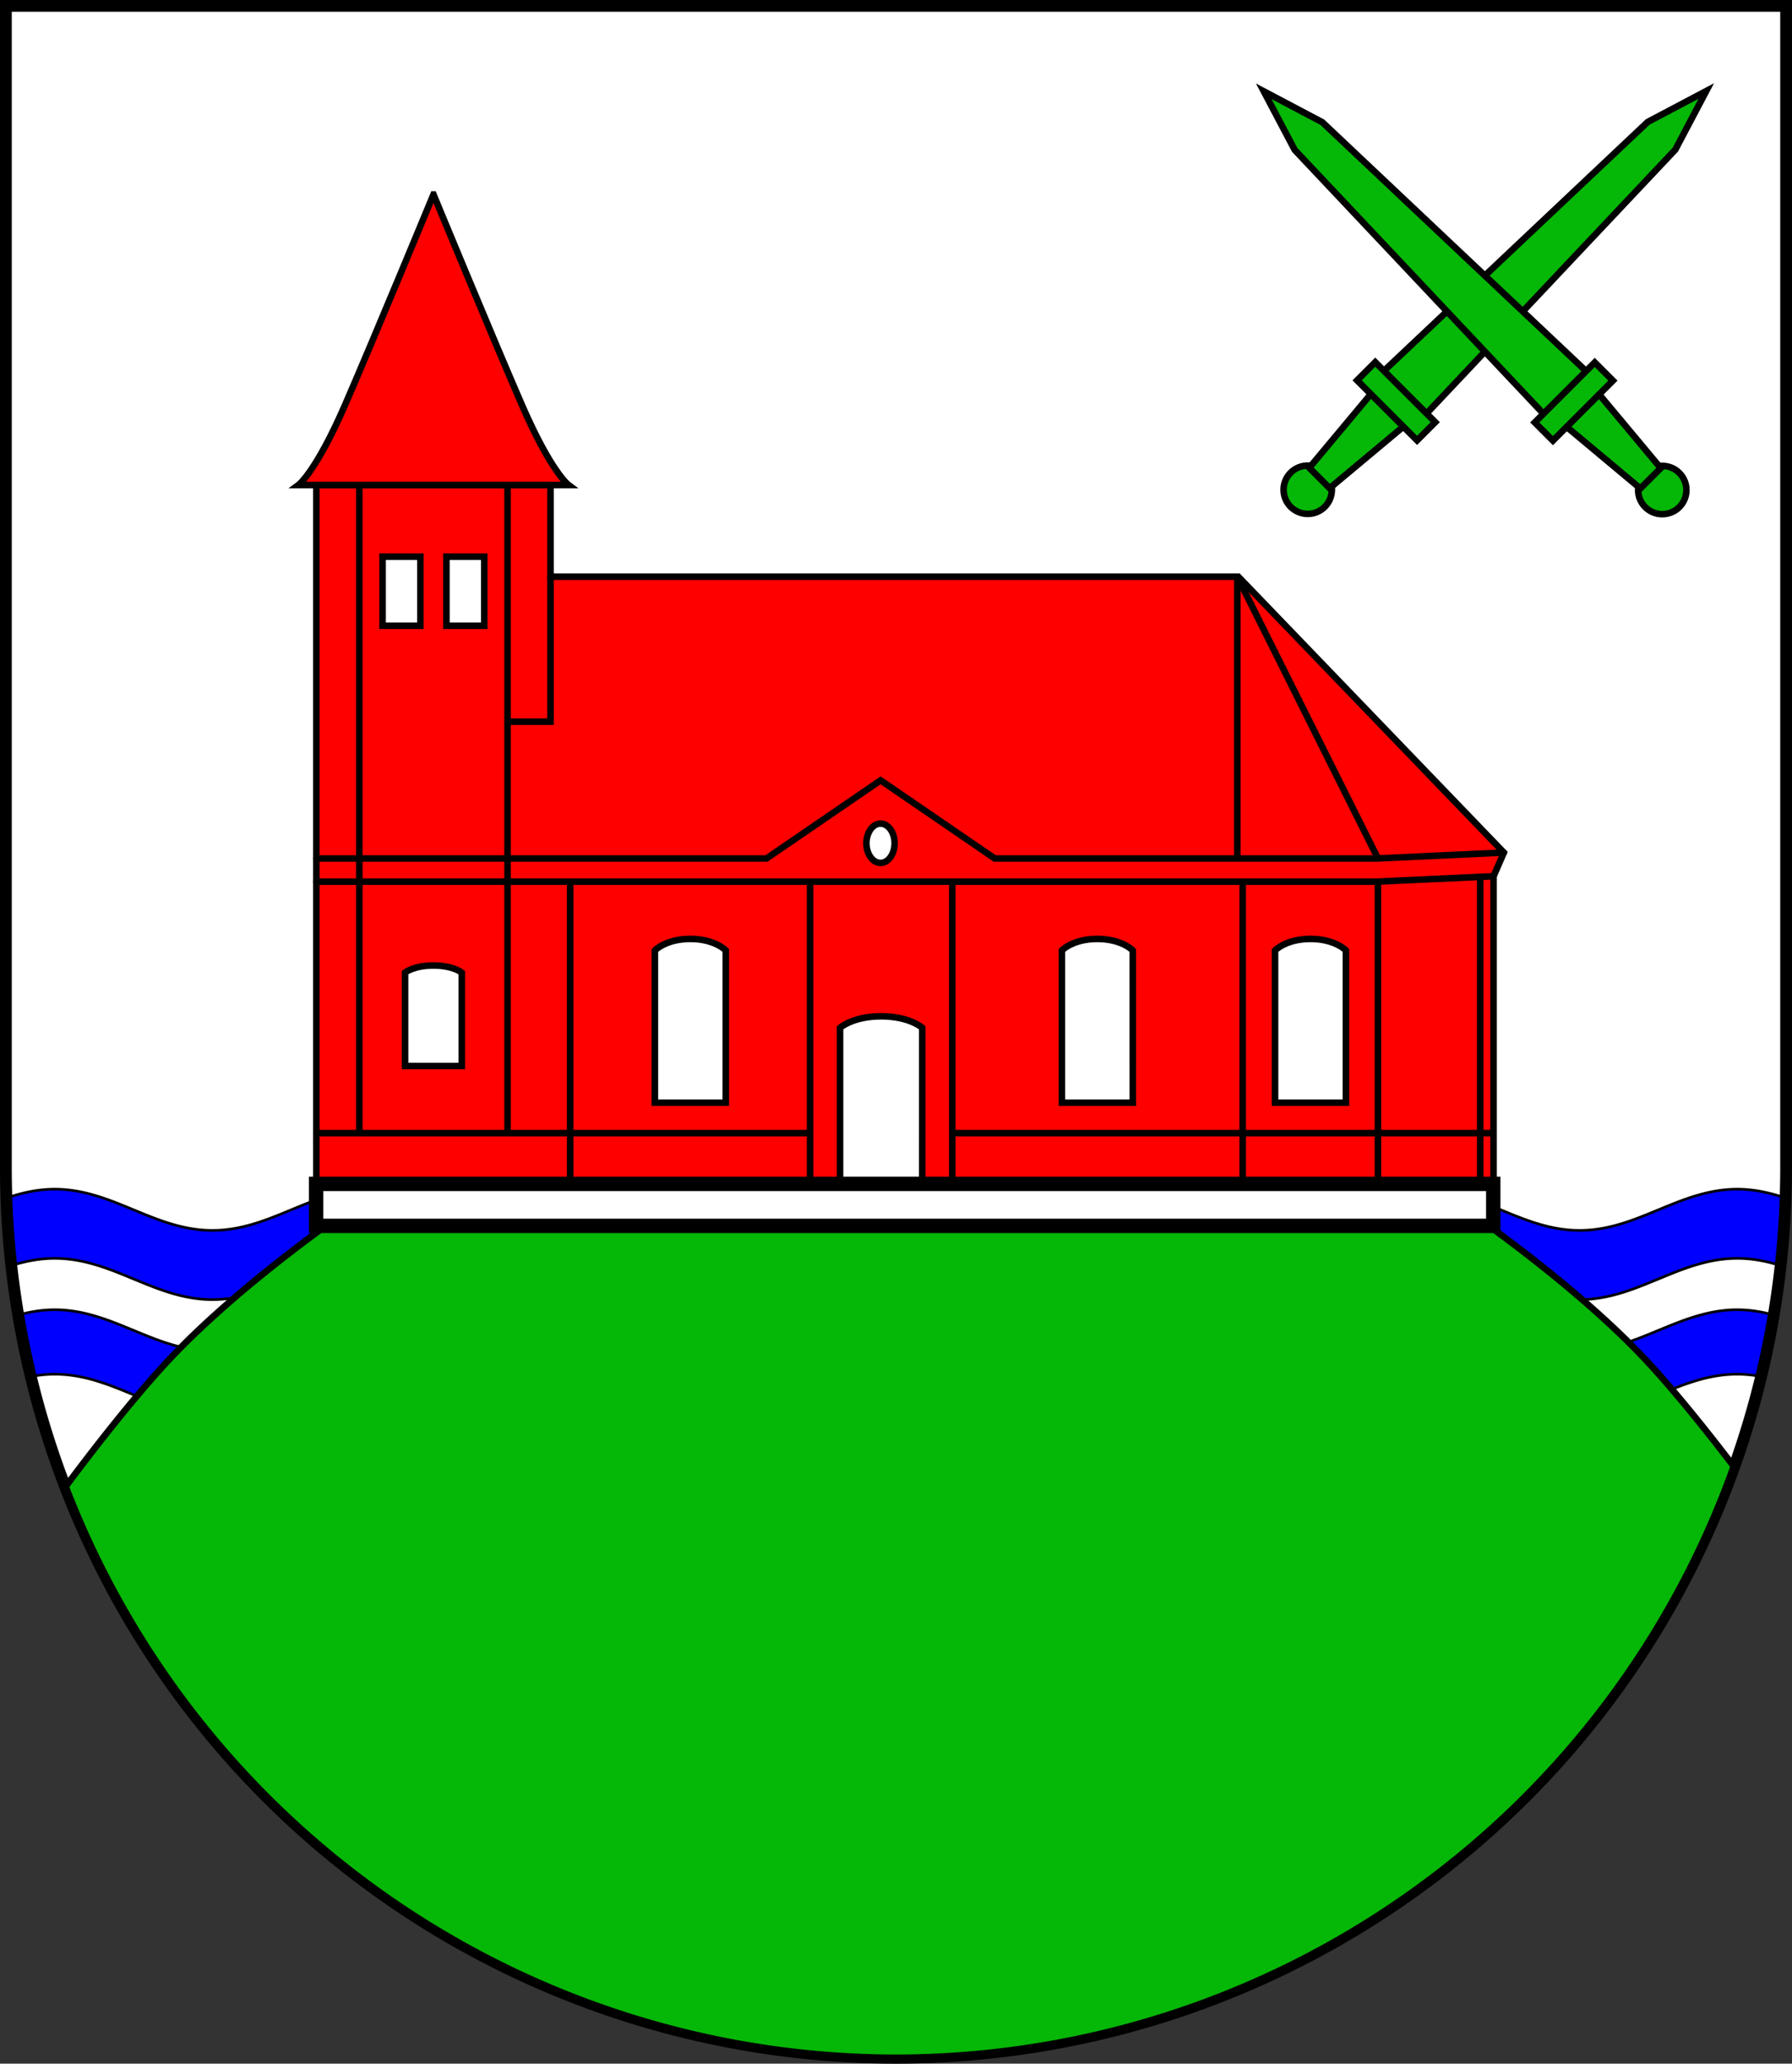<?xml version="1.0" encoding="UTF-8" standalone="no"?>
<!-- Created with Inkscape (http://www.inkscape.org/) -->

<svg
   width="137.085mm"
   height="157.787mm"
   viewBox="0 0 137.085 157.787"
   version="1.1"
   id="svg2451"
   inkscape:version="1.2.2 (732a01da63, 2022-12-09)"
   sodipodi:docname="Wappen Wöhrden2.svg"
   xmlns:inkscape="http://www.inkscape.org/namespaces/inkscape"
   xmlns:sodipodi="http://sodipodi.sourceforge.net/DTD/sodipodi-0.dtd"
   xmlns="http://www.w3.org/2000/svg"
   xmlns:svg="http://www.w3.org/2000/svg">
  <rect x="0" y="0" width="137.085" height="157.787" fill="#333333" stroke="none"/>
  <sodipodi:namedview
     id="namedview2453"
     pagecolor="#ffffff"
     bordercolor="#666666"
     borderopacity="1.0"
     inkscape:showpageshadow="2"
     inkscape:pageopacity="0.0"
     inkscape:pagecheckerboard="0"
     inkscape:deskcolor="#d1d1d1"
     inkscape:document-units="mm"
     showgrid="false"
     inkscape:zoom="0.89758048"
     inkscape:cx="258.47264"
     inkscape:cy="299.13752"
     inkscape:current-layer="layer1"
     showguides="true" />
  <defs
     id="defs2448" />
  <g
     inkscape:label="Ebene 1"
     inkscape:groupmode="layer"
     id="layer1"
     transform="translate(-539.301,-75.899)">
    <path
       id="path5159"
       style="fill:#ffffff;fill-opacity:1;stroke:none;stroke-width:0.9;stroke-linecap:butt;stroke-dasharray:none"
       d="m 539.751,76.349 v 88.794 a 68.093,68.093 0 0 0 68.092,68.092 68.093,68.093 0 0 0 68.092,-68.092 68.093,68.093 0 0 0 0,-0.001 V 76.349 Z" />
    <g
       id="g1056"
       transform="translate(502.918,0.526)">
      <path
         id="path7650"
         style="fill:#0000ff;fill-opacity:1;stroke:#000000;stroke-width:0.2;stroke-dasharray:none"
         d="m 112.947,175.512 c -4.44,3e-4 -7.622,3.153 -12.062,3.153 -4.44,2.8e-4 -7.624,-3.152 -12.064,-3.152 -4.44,2.8e-4 -7.622,3.153 -12.062,3.153 -4.44,3.2e-4 -7.624,-3.152 -12.064,-3.152 -4.44,2.7e-4 -7.622,3.153 -12.062,3.153 -4.44,2.8e-4 -7.624,-3.152 -12.064,-3.152 -0.976,5e-5 -1.889,0.158 -2.77,0.395 a 68.093,68.093 0 0 0 0.947,4.712 c 0.588,-0.109 1.191,-0.178 1.823,-0.178 4.44,-2.9e-4 7.624,3.152 12.064,3.152 4.44,-2.9e-4 7.622,-3.153 12.062,-3.153 4.44,-3e-4 7.624,3.152 12.064,3.152 4.44,-2.9e-4 7.622,-3.153 12.062,-3.153 4.44,-2.8e-4 7.624,3.152 12.064,3.152 4.44,-2.9e-4 7.622,-3.153 12.062,-3.153 1.931,-1.3e-4 3.736,1.757 5.398,2.125 v -4.929 c -1.662,-0.368 -3.467,-2.126 -5.398,-2.125 z" />
      <path
         id="path845"
         style="fill:#0000ff;fill-opacity:1;stroke:#000000;stroke-width:0.2;stroke-dasharray:none"
         d="m 112.947,166.294 c -4.44,3e-4 -7.622,3.153 -12.062,3.153 -4.44,2.8e-4 -7.624,-3.152 -12.064,-3.152 -4.44,2.8e-4 -7.622,3.153 -12.062,3.153 -4.44,3.2e-4 -7.624,-3.152 -12.064,-3.152 -4.44,2.7e-4 -7.622,3.153 -12.062,3.153 -4.44,2.8e-4 -7.624,-3.152 -12.064,-3.152 -1.302,8e-5 -2.495,0.275 -3.644,0.658 a 68.093,68.093 0 0 0 0.374,5.17 c 1.034,-0.319 2.108,-0.537 3.27,-0.537 4.44,-2.9e-4 7.624,3.152 12.064,3.152 4.44,-2.9e-4 7.622,-3.153 12.062,-3.153 4.44,-3e-4 7.624,3.152 12.064,3.151 4.44,-2.9e-4 7.622,-3.153 12.062,-3.153 4.44,-2.8e-4 7.624,3.152 12.064,3.152 4.44,-2.9e-4 7.622,-3.153 12.062,-3.153 1.931,-1.3e-4 3.736,1.757 5.398,2.125 v -5.292 c -1.662,-0.368 -3.467,-2.126 -5.398,-2.125 z" />
    </g>
    <g
       id="g1062"
       inkscape:transform-center-x="-27.290576"
       inkscape:transform-center-y="29.588374"
       transform="matrix(-1,0,0,1,712.769,0.526)">
      <path
         id="path1058"
         style="fill:#0000ff;fill-opacity:1;stroke:#000000;stroke-width:0.2;stroke-dasharray:none"
         d="m 112.947,175.512 c -4.44,3e-4 -7.622,3.153 -12.062,3.153 -4.44,2.8e-4 -7.624,-3.152 -12.064,-3.152 -4.44,2.8e-4 -7.622,3.153 -12.062,3.153 -4.44,3.2e-4 -7.624,-3.152 -12.064,-3.152 -4.44,2.7e-4 -7.622,3.153 -12.062,3.153 -4.44,2.8e-4 -7.624,-3.152 -12.064,-3.152 -0.976,5e-5 -1.889,0.158 -2.77,0.395 a 68.093,68.093 0 0 0 0.947,4.712 c 0.588,-0.109 1.191,-0.178 1.823,-0.178 4.44,-2.9e-4 7.624,3.152 12.064,3.152 4.44,-2.9e-4 7.622,-3.153 12.062,-3.153 4.44,-3e-4 7.624,3.152 12.064,3.152 4.44,-2.9e-4 7.622,-3.153 12.062,-3.153 4.44,-2.8e-4 7.624,3.152 12.064,3.152 4.44,-2.9e-4 7.622,-3.153 12.062,-3.153 1.931,-1.3e-4 3.736,1.757 5.398,2.125 v -4.929 c -1.662,-0.368 -3.467,-2.126 -5.398,-2.125 z" />
      <path
         id="path1060"
         style="fill:#0000ff;fill-opacity:1;stroke:#000000;stroke-width:0.2;stroke-dasharray:none"
         d="m 112.947,166.294 c -4.44,3e-4 -7.622,3.153 -12.062,3.153 -4.44,2.8e-4 -7.624,-3.152 -12.064,-3.152 -4.44,2.8e-4 -7.622,3.153 -12.062,3.153 -4.44,3.2e-4 -7.624,-3.152 -12.064,-3.152 -4.44,2.7e-4 -7.622,3.153 -12.062,3.153 -4.44,2.8e-4 -7.624,-3.152 -12.064,-3.152 -1.302,8e-5 -2.495,0.275 -3.644,0.658 a 68.093,68.093 0 0 0 0.374,5.17 c 1.034,-0.319 2.108,-0.537 3.27,-0.537 4.44,-2.9e-4 7.624,3.152 12.064,3.152 4.44,-2.9e-4 7.622,-3.153 12.062,-3.153 4.44,-3e-4 7.624,3.152 12.064,3.151 4.44,-2.9e-4 7.622,-3.153 12.062,-3.153 4.44,-2.8e-4 7.624,3.152 12.064,3.152 4.44,-2.9e-4 7.622,-3.153 12.062,-3.153 1.931,-1.3e-4 3.736,1.757 5.398,2.125 v -5.292 c -1.662,-0.368 -3.467,-2.126 -5.398,-2.125 z" />
    </g>
    <path
       id="path1064"
       style="fill:none;fill-opacity:1;stroke:#000000;stroke-width:0.9;stroke-linecap:butt;stroke-dasharray:none"
       d="m 539.751,76.349 v 88.794 a 68.093,68.093 0 0 0 68.092,68.092 68.093,68.093 0 0 0 68.092,-68.092 68.093,68.093 0 0 0 0,-0.001 V 76.349 Z" />
    <path
       id="path1179"
       style="fill:#05b706;fill-opacity:1;stroke:#000000;stroke-width:0.5"
       inkscape:transform-center-x="-53.60003"
       inkscape:transform-center-y="-29.696646"
       d="m 569.315,166.088 c 0,0 -10.92,7.028 -17.464,14.182 -2.529,2.765 -5.241,6.23 -7.525,9.286 a 68.093,68.093 0 0 0 63.516,43.68 68.093,68.093 0 0 0 64.085,-45.223 c -2.013,-2.638 -4.258,-5.44 -6.363,-7.742 -6.544,-7.154 -17.464,-14.182 -17.464,-14.182 z" />
    <g
       id="g1839"
       transform="translate(297.267,101.414)">
      <path
         style="fill:#ff0000;stroke:#000000;stroke-width:0.5;stroke-linecap:round;stroke-dasharray:none"
         d="M 266.231,64.862 V 11.568 h 17.917 v 7.008 h 52.614 l 20.315,21.096 -0.787,1.811 v 23.378 z"
         id="path1033"
         sodipodi:nodetypes="ccccccccc" />
      <path
         id="path1035"
         style="fill:#ff0000;stroke:#000000;stroke-width:0.5;stroke-linecap:round;stroke-dasharray:none"
         d="m 275.194,-10.647 c 0,0 -4.519,10.933 -6.76,16.085 -2.242,5.152 -3.569,6.13 -3.569,6.13 h 10.329 10.33 c 0,0 -1.328,-0.979 -3.569,-6.13 -2.242,-5.152 -6.76,-16.085 -6.76,-16.085 z" />
      <path
         style="fill:none;stroke:#000000;stroke-width:0.5;stroke-linecap:round;stroke-dasharray:none"
         d="m 266.231,41.895 h 81.132 l 8.927,-0.411"
         id="path1231" />
      <path
         style="fill:none;stroke:#000000;stroke-width:0.5;stroke-linecap:round;stroke-dasharray:none"
         d="m 357.078,39.673 -9.714,0.452 h -29.233 l -8.732,-5.976 -8.732,5.976 h -34.435"
         id="path1235"
         sodipodi:nodetypes="ccccc" />
      <path
         style="fill:none;stroke:#000000;stroke-width:0.5;stroke-linecap:butt;stroke-dasharray:none"
         d="M 269.521,11.568 V 61.123"
         id="path1241" />
      <path
         style="fill:none;stroke:#000000;stroke-width:0.5;stroke-linecap:butt;stroke-dasharray:none"
         d="M 280.859,11.568 V 61.123"
         id="path1245"
         inkscape:transform-center-x="-5.6687807"
         inkscape:transform-center-y="1.1798199" />
      <path
         style="fill:none;stroke:#000000;stroke-width:0.5;stroke-linecap:butt;stroke-dasharray:none"
         d="M 285.65,41.895 V 64.862"
         id="path1251" />
      <path
         style="fill:none;stroke:#000000;stroke-width:0.5;stroke-linecap:butt;stroke-dasharray:none"
         d="M 304.004,41.895 V 64.862"
         id="path1253" />
      <path
         style="fill:none;stroke:#000000;stroke-width:0.5;stroke-linecap:butt;stroke-dasharray:none"
         d="m 266.231,61.123 h 37.772"
         id="path1255" />
      <path
         style="fill:none;stroke:#000000;stroke-width:0.5;stroke-linecap:butt;stroke-dasharray:none"
         d="m 284.149,18.576 v 11.088 h -3.29"
         id="path1283" />
      <path
         style="fill:none;stroke:#000000;stroke-width:0.5;stroke-linecap:butt;stroke-dasharray:none"
         d="M 314.879,41.895 V 64.862"
         id="path1287" />
      <path
         style="fill:none;stroke:#000000;stroke-width:0.5;stroke-linecap:butt;stroke-dasharray:none"
         d="m 314.879,61.123 h 41.412"
         id="path1289" />
      <path
         style="fill:none;stroke:#000000;stroke-width:0.5;stroke-linecap:butt;stroke-dasharray:none"
         d="M 337.099,41.895 V 64.862"
         id="path1297" />
      <path
         style="fill:none;stroke:#000000;stroke-width:0.5;stroke-linecap:butt;stroke-dasharray:none"
         d="M 347.442,41.891 V 64.862"
         id="path1299" />
      <path
         style="fill:none;stroke:#000000;stroke-width:0.5;stroke-linecap:butt;stroke-dasharray:none"
         d="M 355.268,41.531 V 64.862"
         id="path1301" />
      <path
         style="fill:none;stroke:#000000;stroke-width:0.5;stroke-linecap:butt;stroke-dasharray:none"
         d="M 336.686,18.576 V 40.125"
         id="path1336" />
      <path
         style="fill:none;stroke:#000000;stroke-width:0.5;stroke-linecap:butt;stroke-dasharray:none"
         d="M 347.442,40.121 336.686,18.576"
         id="path1338" />
      <path
         style="fill:#ffffff;stroke:#000000;stroke-width:0.5;stroke-linecap:butt;stroke-dasharray:none"
         d="m 277.359,48.846 c 0,0 -0.667,-0.539 -2.169,-0.539 -1.502,0 -2.169,0.539 -2.169,0.539 l 10e-6,7.147 h 4.338 z"
         id="path1463"
         sodipodi:nodetypes="czc" />
      <path
         style="fill:#ffffff;stroke:#000000;stroke-width:0.5;stroke-linecap:butt;stroke-dasharray:none"
         d="m 297.555,47.152 c 0,0 -0.834,-0.878 -2.711,-0.878 -1.878,0 -2.711,0.878 -2.711,0.878 l 2e-5,11.646 h 5.423 z"
         id="path1469"
         sodipodi:nodetypes="czc" />
      <path
         style="fill:#ffffff;stroke:#000000;stroke-width:0.5;stroke-linecap:butt;stroke-dasharray:none"
         d="m 344.996,47.152 c 0,0 -0.834,-0.878 -2.711,-0.878 -1.878,0 -2.711,0.878 -2.711,0.878 l 2e-5,11.646 h 5.423 z"
         id="path1471"
         sodipodi:nodetypes="czc" />
      <path
         style="fill:#ffffff;stroke:#000000;stroke-width:0.5;stroke-linecap:butt;stroke-dasharray:none"
         d="m 328.688,47.152 c 0,0 -0.834,-0.878 -2.711,-0.878 -1.878,0 -2.711,0.878 -2.711,0.878 l 2e-5,11.646 h 5.423 z"
         id="path1473"
         sodipodi:nodetypes="czc" />
      <path
         style="fill:#ffffff;stroke:#000000;stroke-width:0.5;stroke-linecap:butt;stroke-dasharray:none"
         d="m 312.585,53.069 c 0,0 -0.967,-0.878 -3.144,-0.878 -2.177,0 -3.144,0.878 -3.144,0.878 l 2e-5,11.646 h 6.287 z"
         id="path1475"
         sodipodi:nodetypes="czc" />
      <rect
         style="fill:#ffffff;stroke:#000000;stroke-width:0.5;stroke-linecap:butt;stroke-dasharray:none"
         id="rect1574"
         width="2.892"
         height="5.284"
         x="271.301"
         y="17.047" />
      <rect
         style="fill:#ffffff;stroke:#000000;stroke-width:0.5;stroke-linecap:butt;stroke-dasharray:none"
         id="rect1580"
         width="2.892"
         height="5.284"
         x="-279.079"
         y="17.047"
         inkscape:transform-center-x="-2.4429793"
         inkscape:transform-center-y="-5.228021"
         transform="scale(-1,1)" />
      <ellipse
         style="fill:#ffffff;stroke:#000000;stroke-width:0.5;stroke-linecap:butt;stroke-dasharray:none"
         id="path1636"
         cx="309.392"
         cy="38.96"
         rx="1.078"
         ry="1.502" />
      <rect
         style="fill:#ffffff;stroke:#000000;stroke-width:1.1;stroke-linecap:butt;stroke-dasharray:none"
         id="rect1811"
         width="90.052"
         height="3.212"
         x="266.214"
         y="65.003" />
    </g>
    <g
       id="g5093"
       transform="rotate(45,580.044,450.679)">
      <path
         id="path5085"
         style="fill:#05b706;fill-opacity:1;stroke:#000000;stroke-width:0.5;stroke-linecap:butt;stroke-dasharray:none"
         d="m 383.442,127.106 -1.494,4.837 -0.826,28.255 h 2.321 2.32 l -0.826,-28.255 z"
         sodipodi:nodetypes="ccccccc" />
      <circle
         style="fill:#05b706;fill-opacity:1;stroke:#000000;stroke-width:0.5;stroke-linecap:butt;stroke-dasharray:none"
         id="circle5087"
         cx="383.441"
         cy="170.219"
         r="1.847" />
      <path
         id="path5089"
         style="fill:#05b706;fill-opacity:1;stroke:#000000;stroke-width:0.5;stroke-linecap:butt;stroke-dasharray:none"
         d="m 383.442,160.652 -1.829,0.196 0.728,8.102 h 1.101 1.101 l 0.728,-8.102 z" />
      <rect
         style="fill:#05b706;fill-opacity:1;stroke:#000000;stroke-width:0.5;stroke-linecap:butt;stroke-dasharray:none"
         id="rect5091"
         width="6.489"
         height="1.966"
         x="380.197"
         y="159.669" />
    </g>
    <g
       id="g956"
       transform="translate(0,0.521)">
      <path
         id="path5013"
         style="fill:#05b706;fill-opacity:1;stroke:#000000;stroke-width:0.5;stroke-linecap:butt;stroke-dasharray:none"
         d="m 635.976,82.359 2.364,4.477 19.395,20.563 1.641,-1.641 1.641,-1.641 -20.563,-19.395 z"
         sodipodi:nodetypes="ccccccc" />
      <circle
         style="fill:#05b706;fill-opacity:1;stroke:#000000;stroke-width:0.5;stroke-linecap:butt;stroke-dasharray:none"
         id="path5077"
         cx="391.466"
         cy="551.053"
         r="1.847"
         transform="rotate(-45)" />
      <path
         id="path5018"
         style="fill:#05b706;fill-opacity:1;stroke:#000000;stroke-width:0.5;stroke-linecap:butt;stroke-dasharray:none"
         d="m 659.697,106.08 -1.154,1.432 6.243,5.214 0.779,-0.779 0.778,-0.778 -5.214,-6.243 z" />
      <rect
         style="fill:#05b706;fill-opacity:1;stroke:#000000;stroke-width:0.5;stroke-linecap:butt;stroke-dasharray:none"
         id="rect2059"
         width="6.489"
         height="1.966"
         x="388.222"
         y="540.502"
         transform="rotate(-45)" />
    </g>
  </g>
</svg>
